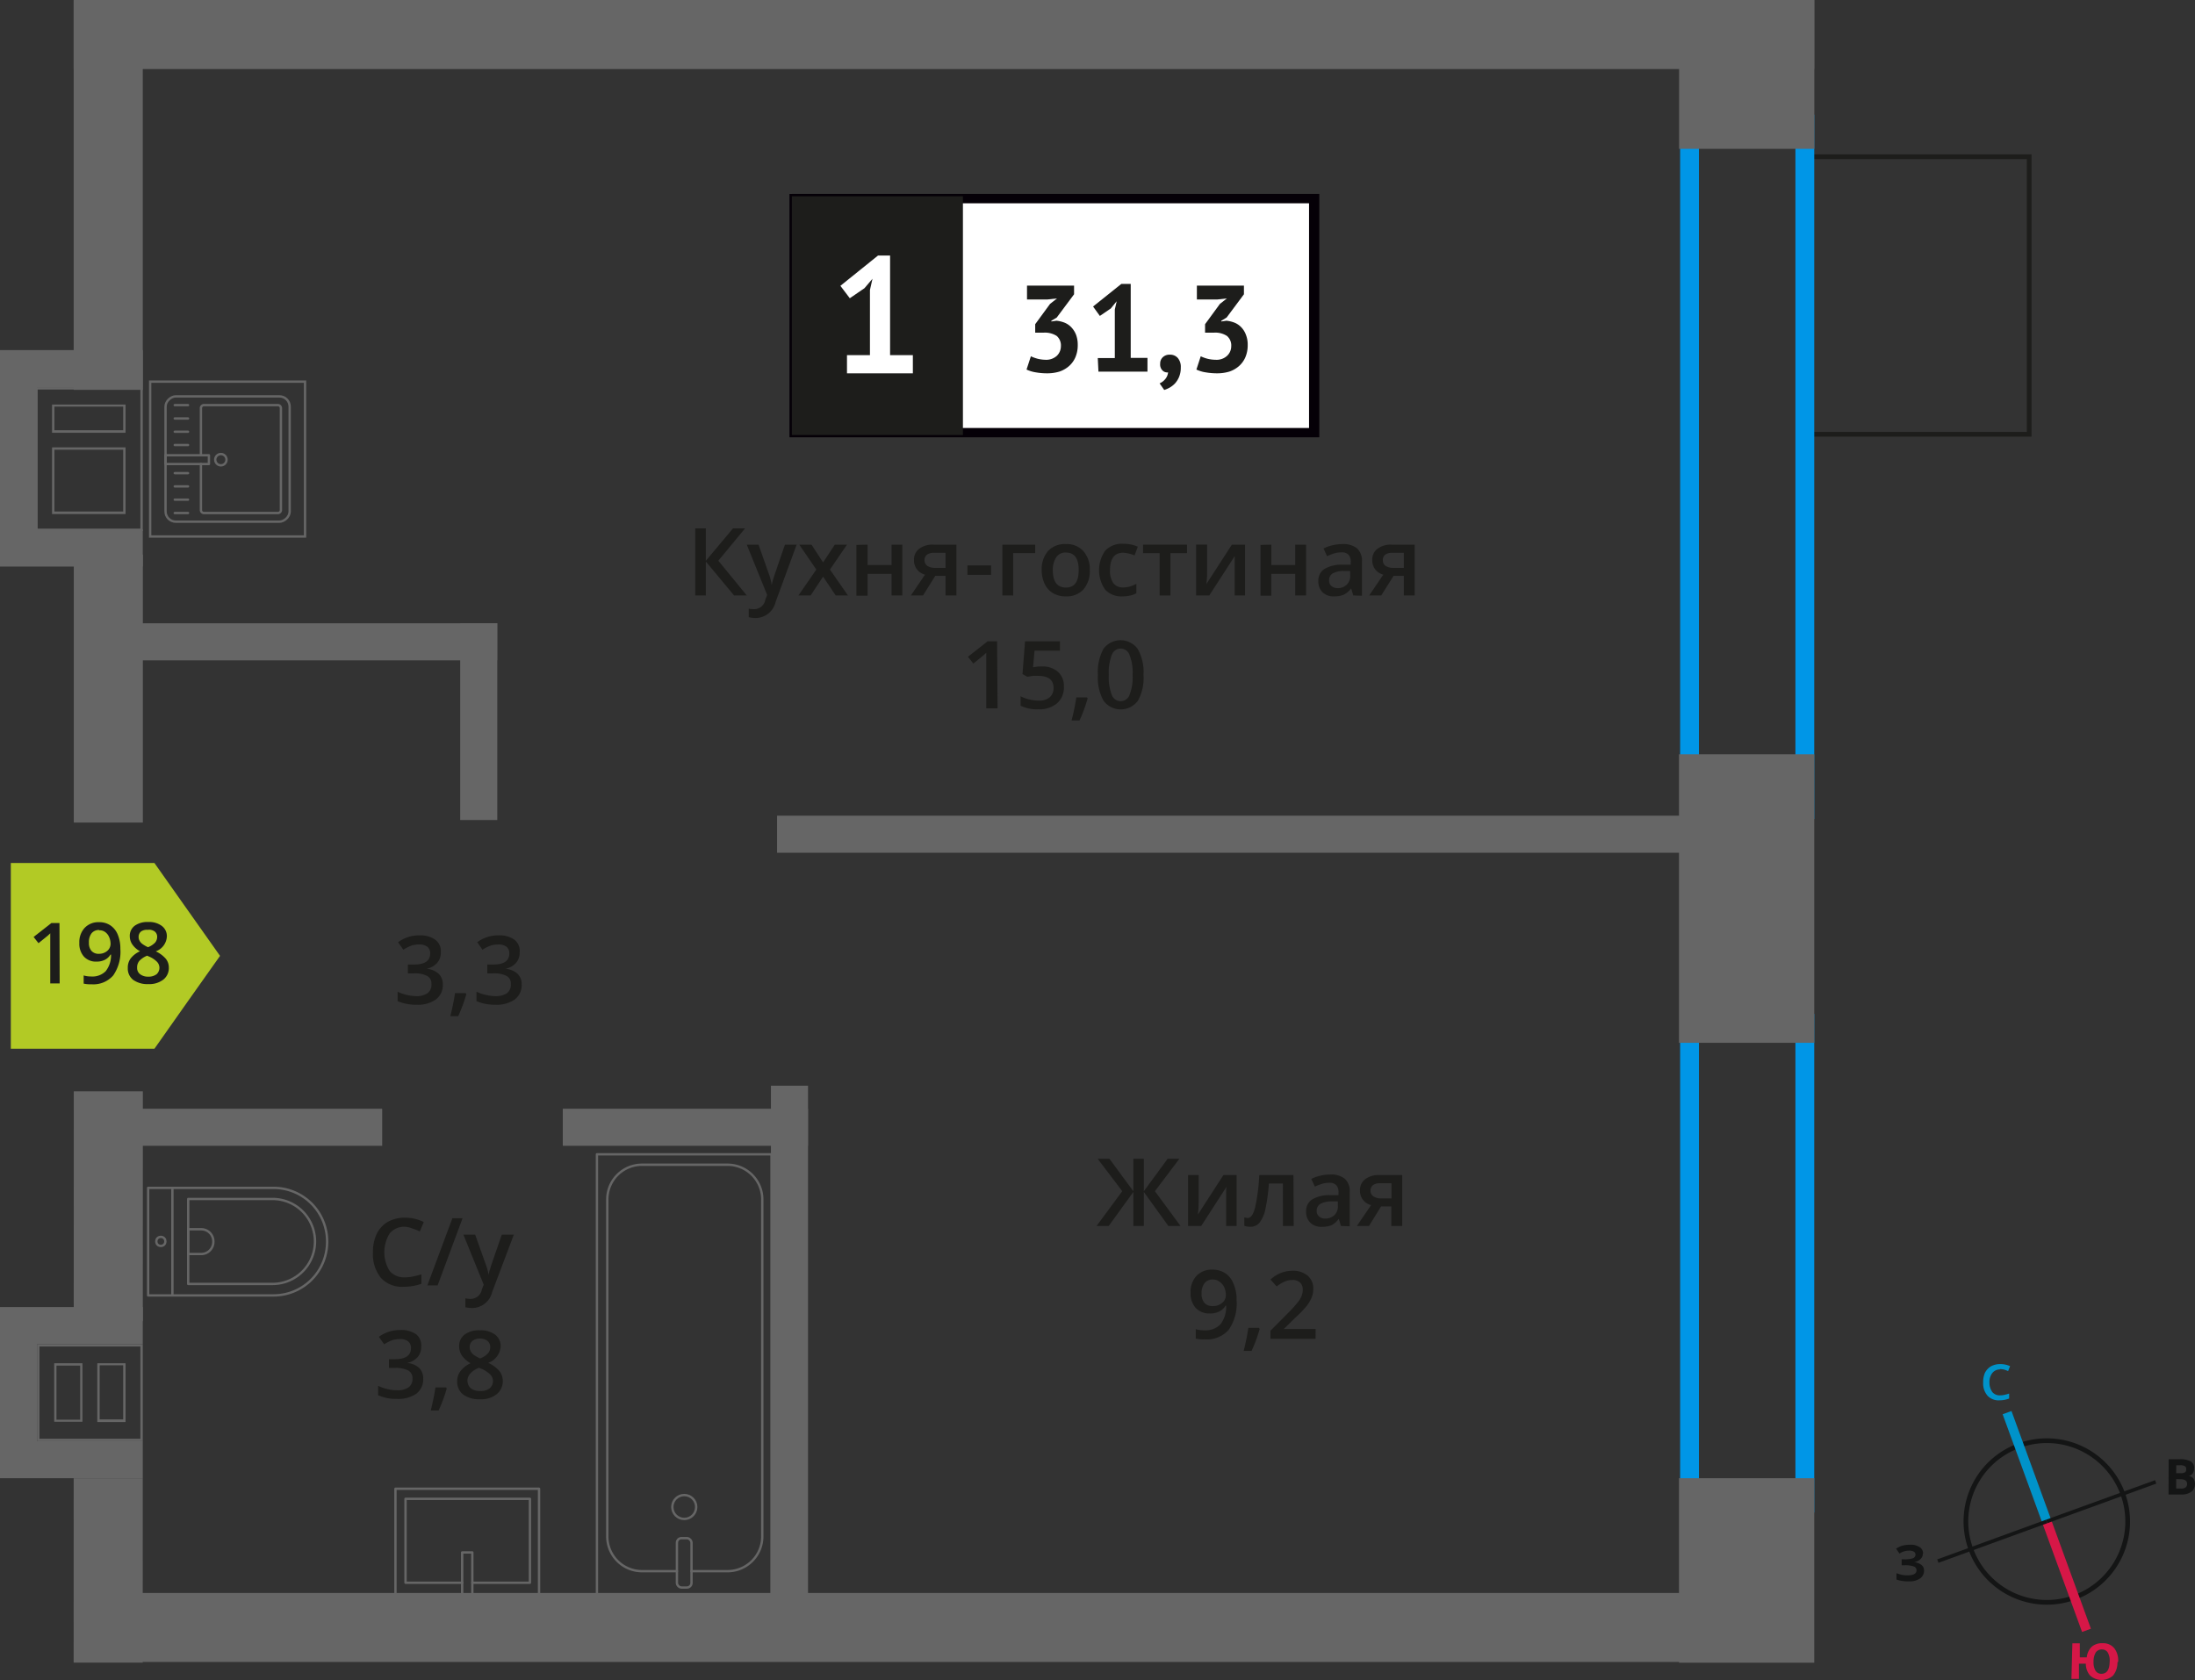 <svg xmlns="http://www.w3.org/2000/svg" width="233.24" height="178.57" viewBox="0 0 233.24 178.57"><rect x="0" y="0" width="233.24" height="178.57" fill="#333333" stroke="none"/><defs><style>.cls-1,.cls-15,.cls-2,.cls-3,.cls-7{fill:none;}.cls-1{stroke:#141515;}.cls-1,.cls-2,.cls-3,.cls-7{stroke-miterlimit:10;}.cls-1,.cls-13,.cls-7{stroke-width:0.5px;}.cls-2{stroke:#0093ca;}.cls-3{stroke:#d61747;}.cls-4{fill:#141515;}.cls-5{fill:#0093ca;}.cls-6{fill:#d61747;}.cls-13,.cls-7{stroke:#1d1d1b;}.cls-8{fill:#0096e7;}.cls-9{fill:#666;}.cls-10,.cls-13{fill:#1d1d1b;}.cls-11{fill:#fff;}.cls-12{fill:#050007;}.cls-13{stroke-miterlimit:22.93;}.cls-14{fill:#b2ca25;fill-rule:evenodd;}.cls-15{stroke:#666;stroke-linecap:round;stroke-linejoin:round;stroke-width:0.25px;}</style></defs><g id="bathroon"><path class="cls-1" d="M214.56,153.65a8.59,8.59,0,1,1-5.14,11,8.56,8.56,0,0,1,5.14-11Z"/><line class="cls-2" x1="213.27" y1="150.15" x2="217.49" y2="161.72"/><line class="cls-3" x1="221.71" y1="173.29" x2="217.49" y2="161.72"/><polygon class="cls-4" points="205.85 165.75 217.42 161.53 217.55 161.9 205.98 166.11 205.85 165.75"/><polygon class="cls-4" points="229 157.33 217.42 161.53 217.55 161.9 229.13 157.69 229 157.33"/><path class="cls-5" d="M212.5,145.56a1,1,0,0,0-.82.41,1.55,1.55,0,0,0-.28,1,1.67,1.67,0,0,0,.31,1,1,1,0,0,0,.85.34,1.91,1.91,0,0,0,.48-.06,3.81,3.81,0,0,0,.45-.13v.53a2.73,2.73,0,0,1-1,.19,1.61,1.61,0,0,1-1.29-.48,2,2,0,0,1-.47-1.42,2.45,2.45,0,0,1,.18-1,1.71,1.71,0,0,1,.61-.69,2,2,0,0,1,1-.26,2.47,2.47,0,0,1,1.07.22l-.21.53a2.31,2.31,0,0,0-.41-.16,2.22,2.22,0,0,0-.46-.06Z"/><path class="cls-6" d="M225,176.68a2.18,2.18,0,0,1-.47,1.42,1.83,1.83,0,0,1-2.43,0,1.88,1.88,0,0,1-.46-1.27h-.73l0,1.62-.8,0,.1-3.78.79,0,0,1.49.74,0a1.81,1.81,0,0,1,.54-1.14,1.67,1.67,0,0,1,1.16-.36,1.51,1.51,0,0,1,1.23.54,2.12,2.12,0,0,1,.4,1.45Zm-2.54-.06a1.79,1.79,0,0,0,.2.95.73.73,0,0,0,.62.34c.57,0,.87-.4.89-1.25a1.76,1.76,0,0,0-.19-1,.71.71,0,0,0-.62-.34.77.77,0,0,0-.66.31,1.87,1.87,0,0,0-.24,1Z"/><path class="cls-4" d="M230.44,155.1h1.18a2.38,2.38,0,0,1,1.16.23.78.78,0,0,1,.37.73,1.09,1.09,0,0,1-.16.56.62.62,0,0,1-.43.25v0a.8.8,0,0,1,.51.29,1.06,1.06,0,0,1,.17.59,1,1,0,0,1-.38.8,1.63,1.63,0,0,1-1,.3h-1.43Zm.8,1.49h.46a1,1,0,0,0,.48-.1c.1-.07.13-.17.13-.34a.35.35,0,0,0-.15-.31.93.93,0,0,0-.51-.1h-.4Zm0,.63v1h.51a.74.74,0,0,0,.49-.12.46.46,0,0,0,.16-.39c0-.3-.22-.47-.66-.48Z"/><path class="cls-4" d="M204.32,165.13a.74.74,0,0,1-.27.6,1.14,1.14,0,0,1-.69.31h0a1.51,1.51,0,0,1,.8.29.74.74,0,0,1,.29.61,1,1,0,0,1-.42.83,1.9,1.9,0,0,1-1.16.31,3.65,3.65,0,0,1-1.35-.19v-.68a2.79,2.79,0,0,0,1.19.23c.63,0,.95-.18.94-.55a.43.43,0,0,0-.3-.39,2.64,2.64,0,0,0-.92-.13h-.36v-.63h.32a2.89,2.89,0,0,0,.88-.11.43.43,0,0,0,.27-.39.37.37,0,0,0-.17-.31,1,1,0,0,0-.53-.11,1.81,1.81,0,0,0-1,.31l-.36-.52a2.58,2.58,0,0,1,.69-.33,3.91,3.91,0,0,1,.8-.09,1.7,1.7,0,0,1,1,.25.78.78,0,0,1,.38.67Z"/><rect class="cls-7" x="188.96" y="19.5" width="29.5" height="23.83" transform="translate(172.29 235.12) rotate(-90)"/><path class="cls-8" d="M190.78,109.77v49H180.53v-49h10.25m2-2H178.53v53h14.25v-53Z"/><path class="cls-8" d="M190.78,14.19V85.05H180.53V14.19h10.25m2-2H178.53V87.05h14.25V12.19Z"/><rect class="cls-9" x="175.79" y="159.74" width="19.61" height="14.37" transform="translate(18.67 352.52) rotate(-90)"/><rect class="cls-9" x="170.26" y="88.32" width="30.67" height="14.37" transform="translate(90.09 281.1) rotate(-90)"/><rect class="cls-9" x="177.69" y="0.73" width="15.82" height="14.37" transform="translate(177.69 193.51) rotate(-90)"/><rect class="cls-9" x="7.87" y="169.32" width="184.87" height="7.33"/><rect class="cls-9" x="7.83" width="184.95" height="7.34"/><rect class="cls-9" x="82.57" y="86.7" width="100.29" height="3.94"/><rect class="cls-9" x="14.96" y="66.25" width="37.87" height="3.94"/><rect class="cls-9" x="40.41" y="74.74" width="20.92" height="3.94" transform="translate(-25.84 127.57) rotate(-90)"/><rect class="cls-9" x="14.55" y="117.85" width="26.06" height="3.94"/><rect class="cls-9" x="59.8" y="117.85" width="26.06" height="3.94"/><rect class="cls-9" x="56.1" y="141.22" width="55.58" height="3.94" transform="translate(-59.3 227.08) rotate(-90)"/><rect class="cls-9" x="1.7" y="163.26" width="19.6" height="7.34" transform="translate(178.43 155.45) rotate(90.01)"/><rect class="cls-9" x="-0.72" y="124.55" width="24.43" height="7.34" transform="translate(139.73 116.74) rotate(90.01)"/><rect class="cls-9" x="-2.74" y="69.51" width="28.48" height="7.34" transform="translate(84.69 61.69) rotate(90)"/><rect class="cls-9" x="-9.21" y="17.05" width="41.43" height="7.34" transform="translate(32.22 9.22) rotate(90)"/><rect class="cls-9" y="37.21" width="15.17" height="3.94"/><rect class="cls-9" y="56.28" width="15.17" height="3.94"/><rect class="cls-9" x="-9.41" y="46.8" width="22.76" height="3.94" transform="translate(-46.8 50.74) rotate(-90)"/><path class="cls-9" d="M14.92,41.4V56.19H4V41.4h11M5.53,46h7.81V43H5.53v3m0,8.64h7.81V47.55H5.53v7.07m9.64-13.47H3.7V56.44H15.17V41.15ZM5.78,45.73V43.22h7.31v2.51Zm0,8.64V47.8h7.31v6.57Z"/><rect class="cls-9" y="153.18" width="15.17" height="3.94"/><rect class="cls-9" y="138.93" width="15.17" height="3.94"/><rect class="cls-9" x="-6.63" y="146.54" width="17.21" height="3.94" transform="translate(-146.54 150.48) rotate(-90)"/><path class="cls-9" d="M14.92,143.12v9.81H4.19v-9.81H14.92m-9.16,8h3V144.9h-3v6.25m4.58,0h3V144.9h-3v6.25m4.83-8.28H3.94v10.31H15.17V142.87Zm-4.58,8v-5.75h2.5v5.75ZM6,150.9v-5.75H8.52v5.75Z"/><path class="cls-10" d="M79.35,63.29H78L75,59.68v3.61H73.88V56.16H75v3.45l2.89-3.45h1.28L76.33,59.6Z"/><path class="cls-10" d="M79.35,57.89H80.6L81.7,61A5.7,5.7,0,0,1,82,62.19h0a5.39,5.39,0,0,1,.17-.66c.07-.25.49-1.47,1.24-3.64h1.24L82.41,64a2.19,2.19,0,0,1-2.1,1.69,3.14,3.14,0,0,1-.75-.09v-.9a3.54,3.54,0,0,0,.6.05,1.2,1.2,0,0,0,1.16-1l.2-.51Z"/><path class="cls-10" d="M86.74,60.54l-1.81-2.65h1.3l1.23,1.89,1.25-1.89H90l-1.81,2.65,1.91,2.75H88.8l-1.34-2-1.32,2h-1.3Z"/><path class="cls-10" d="M92.19,57.89v2.17h2.55V57.89h1.14v5.4H94.74V61H92.19v2.32H91v-5.4Z"/><path class="cls-10" d="M98.08,63.29H96.79l1.5-2.21a1.55,1.55,0,0,1-1.17-1.56,1.43,1.43,0,0,1,.55-1.19,2.32,2.32,0,0,1,1.49-.44h2.47v5.4h-1.16V61.21H99.38Zm.16-3.76a.71.71,0,0,0,.32.63,1.49,1.49,0,0,0,.84.2h1.07v-1.6H99.22a1.16,1.16,0,0,0-.72.2A.7.7,0,0,0,98.24,59.53Z"/><path class="cls-10" d="M102.8,61.1v-1h2.51v1Z"/><path class="cls-10" d="M110,57.89v.9h-2.34v4.5h-1.15v-5.4Z"/><path class="cls-10" d="M115.8,60.58a3,3,0,0,1-.67,2.07,2.43,2.43,0,0,1-1.89.74,2.57,2.57,0,0,1-1.34-.34,2.25,2.25,0,0,1-.9-1,3.48,3.48,0,0,1-.31-1.49,2.93,2.93,0,0,1,.68-2,2.44,2.44,0,0,1,1.9-.73,2.37,2.37,0,0,1,1.85.75A2.88,2.88,0,0,1,115.8,60.58Zm-3.93,0c0,1.25.47,1.87,1.39,1.87s1.36-.62,1.36-1.87-.46-1.85-1.37-1.85a1.17,1.17,0,0,0-1,.48A2.41,2.41,0,0,0,111.87,60.58Z"/><path class="cls-10" d="M119.3,63.39a2.37,2.37,0,0,1-1.86-.71,3.61,3.61,0,0,1,0-4.15,2.44,2.44,0,0,1,1.92-.73,3.62,3.62,0,0,1,1.54.31l-.34.93a3.53,3.53,0,0,0-1.21-.29c-.93,0-1.4.62-1.4,1.86a2.27,2.27,0,0,0,.35,1.37,1.23,1.23,0,0,0,1,.46,2.84,2.84,0,0,0,1.45-.39v1a2.14,2.14,0,0,1-.65.25A3.51,3.51,0,0,1,119.3,63.39Z"/><path class="cls-10" d="M126.13,57.89v.9h-1.76v4.5h-1.15v-4.5h-1.76v-.9Z"/><path class="cls-10" d="M128.27,57.89v2.77c0,.32,0,.8-.08,1.42l2.71-4.19h1.4v5.4h-1.1V60.57c0-.14,0-.39,0-.72s0-.58,0-.74l-2.7,4.18h-1.4v-5.4Z"/><path class="cls-10" d="M135.09,57.89v2.17h2.54V57.89h1.15v5.4h-1.15V61h-2.54v2.32h-1.15v-5.4Z"/><path class="cls-10" d="M143.8,63.29l-.23-.75h0a2.07,2.07,0,0,1-.79.67,2.44,2.44,0,0,1-1,.18,1.69,1.69,0,0,1-1.24-.43,1.58,1.58,0,0,1-.45-1.21,1.43,1.43,0,0,1,.62-1.26,3.53,3.53,0,0,1,1.89-.47l.93,0v-.28a1.1,1.1,0,0,0-.24-.78,1,1,0,0,0-.75-.25,2.67,2.67,0,0,0-.8.12,6.52,6.52,0,0,0-.73.29l-.37-.82a3.65,3.65,0,0,1,1-.35,4.45,4.45,0,0,1,1-.12,2.33,2.33,0,0,1,1.55.45,1.76,1.76,0,0,1,.53,1.41v3.63Zm-1.71-.78a1.37,1.37,0,0,0,1-.35,1.26,1.26,0,0,0,.38-1v-.47l-.69,0a2.27,2.27,0,0,0-1.18.27.81.81,0,0,0-.37.74.75.75,0,0,0,.21.56A1,1,0,0,0,142.09,62.51Z"/><path class="cls-10" d="M146.77,63.29h-1.28l1.5-2.21a1.61,1.61,0,0,1-.86-.56,1.55,1.55,0,0,1-.31-1,1.4,1.4,0,0,1,.55-1.19,2.32,2.32,0,0,1,1.49-.44h2.46v5.4h-1.15V61.21h-1.09Zm.17-3.76a.7.7,0,0,0,.31.63,1.53,1.53,0,0,0,.85.2h1.07v-1.6h-1.25a1.2,1.2,0,0,0-.73.2A.7.7,0,0,0,146.94,59.53Z"/><path class="cls-10" d="M106,75.29H104.8v-4.6c0-.55,0-1,0-1.31l-.28.26-1.09.89-.58-.72,2.1-1.65h1Z"/><path class="cls-10" d="M110.71,70.84a2.45,2.45,0,0,1,1.71.57,2,2,0,0,1,.63,1.56,2.26,2.26,0,0,1-.72,1.78,2.91,2.91,0,0,1-2,.64,3.94,3.94,0,0,1-1.88-.38V74a3.37,3.37,0,0,0,.91.34,4.23,4.23,0,0,0,1,.13,1.77,1.77,0,0,0,1.18-.35,1.27,1.27,0,0,0,.41-1c0-.85-.55-1.28-1.63-1.28a4.4,4.4,0,0,0-.57,0l-.59.1-.51-.3.27-3.48h3.71v1h-2.7l-.16,1.76.42-.06A3.39,3.39,0,0,1,110.71,70.84Z"/><path class="cls-10" d="M115.57,74.24a16.12,16.12,0,0,1-.86,2.34h-.85a22.42,22.42,0,0,0,.51-2.45h1.13Z"/><path class="cls-10" d="M121.51,71.73a5,5,0,0,1-.6,2.76,2.27,2.27,0,0,1-3.64,0,5,5,0,0,1-.61-2.73,5.22,5.22,0,0,1,.59-2.79,2.26,2.26,0,0,1,3.64,0A5,5,0,0,1,121.51,71.73Zm-3.69,0a5.2,5.2,0,0,0,.3,2.08,1,1,0,0,0,1.92,0,5,5,0,0,0,.31-2.07,5.05,5.05,0,0,0-.31-2.08,1,1,0,0,0-1.92,0A5.22,5.22,0,0,0,117.82,71.73Z"/><rect class="cls-11" x="84.39" y="21.11" width="54.72" height="24.88"/><path class="cls-12" d="M139.1,21.61H85V45.49H139.1Zm-54.66-1h55.75V46.48H83.89V20.62Z"/><rect class="cls-13" x="84.39" y="21.11" width="17.68" height="24.88"/><path class="cls-10" d="M111.07,38.24a1.67,1.67,0,0,0,1.24-.43,1.42,1.42,0,0,0,.42-1,1.34,1.34,0,0,0-.44-1.1,2.31,2.31,0,0,0-1.4-.35H110v-.9l1.58-2.16.74-.58-1,.11h-2.19V30.36h5v.92l-1.84,2.47-.58.35v.07l.55-.08a3.25,3.25,0,0,1,.87.21,2.06,2.06,0,0,1,.71.49,2.43,2.43,0,0,1,.5.79,3,3,0,0,1,.18,1.08,3.23,3.23,0,0,1-.26,1.34,2.64,2.64,0,0,1-.7.94,3,3,0,0,1-1,.56,4.49,4.49,0,0,1-1.3.18,6.88,6.88,0,0,1-1.18-.1,3.6,3.6,0,0,1-1-.3l.46-1.41a4.15,4.15,0,0,0,.75.27A3.76,3.76,0,0,0,111.07,38.24Z"/><path class="cls-10" d="M116.65,38.06h1.81V32.9l.2-.88-.63.77-1.16.79-.72-1,3-2.4h1v7.86h1.78V39.5h-5.21Z"/><path class="cls-10" d="M123.28,38.66a.9.9,0,0,1,.29-.7,1,1,0,0,1,.73-.26,1.07,1.07,0,0,1,.86.36,1.45,1.45,0,0,1,.31,1,2.57,2.57,0,0,1-.18,1,2.4,2.4,0,0,1-.45.71,2.57,2.57,0,0,1-.57.44,3.13,3.13,0,0,1-.56.24l-.49-.7a1.62,1.62,0,0,0,.61-.47,1.3,1.3,0,0,0,.29-.7.7.7,0,0,1-.57-.18A.89.89,0,0,1,123.28,38.66Z"/><path class="cls-10" d="M129.17,38.24a1.63,1.63,0,0,0,1.23-.43,1.39,1.39,0,0,0,.43-1,1.32,1.32,0,0,0-.45-1.1,2.25,2.25,0,0,0-1.39-.35h-.94v-.9l1.58-2.16.74-.58-1,.11h-2.19V30.36h5v.92l-1.84,2.47-.57.35v.07l.55-.08a3.25,3.25,0,0,1,.87.21,2.06,2.06,0,0,1,.71.49,2.25,2.25,0,0,1,.49.79,2.81,2.81,0,0,1,.19,1.08,3.23,3.23,0,0,1-.26,1.34,2.64,2.64,0,0,1-.7.94,3,3,0,0,1-1,.56,4.54,4.54,0,0,1-1.3.18,7.08,7.08,0,0,1-1.19-.1,3.52,3.52,0,0,1-1-.3l.46-1.41a4.15,4.15,0,0,0,.75.27A3.71,3.71,0,0,0,129.17,38.24Z"/><path class="cls-11" d="M90,37.75h2.44V30.82l.27-1.19-.85,1-1.56,1.07-1-1.32,4-3.22h1.28V37.75H97v1.93H90Z"/><path class="cls-10" d="M119.25,126.61l-2.61-3.44h1.25l2.54,3.45v-3.45h1.11v3.45l2.53-3.45h1.25l-2.6,3.44,2.72,3.7h-1.29l-2.61-3.62v3.62h-1.11v-3.62l-2.62,3.62h-1.29Z"/><path class="cls-10" d="M127.37,124.9v2.77c0,.33,0,.8-.08,1.42L130,124.9h1.4v5.41h-1.11v-2.72c0-.15,0-.4,0-.73s0-.58.05-.73l-2.7,4.18h-1.4V124.9Z"/><path class="cls-10" d="M137.47,130.31h-1.15V125.8h-1.49a19.26,19.26,0,0,1-.37,2.72,3.58,3.58,0,0,1-.61,1.42,1.2,1.2,0,0,1-1,.45,1.67,1.67,0,0,1-.63-.1v-.9a1.15,1.15,0,0,0,.36.07c.34,0,.6-.38.79-1.13a20.3,20.3,0,0,0,.44-3.43h3.63Z"/><path class="cls-10" d="M142.49,130.31l-.23-.76h0a2.26,2.26,0,0,1-.78.68,2.68,2.68,0,0,1-1,.17,1.7,1.7,0,0,1-1.24-.43,1.58,1.58,0,0,1-.45-1.21,1.43,1.43,0,0,1,.62-1.26,3.58,3.58,0,0,1,1.89-.47l.93,0v-.28a1.1,1.1,0,0,0-.24-.78,1,1,0,0,0-.75-.25,2.61,2.61,0,0,0-.79.12,5.29,5.29,0,0,0-.73.29l-.38-.82a3.86,3.86,0,0,1,1-.35,4.3,4.3,0,0,1,1-.12,2.34,2.34,0,0,1,1.56.45,1.76,1.76,0,0,1,.52,1.41v3.64Zm-1.71-.79a1.41,1.41,0,0,0,1-.35,1.25,1.25,0,0,0,.38-1v-.47l-.7,0a2.41,2.41,0,0,0-1.18.27.84.84,0,0,0-.37.74.75.75,0,0,0,.22.56A.92.92,0,0,0,140.78,129.52Z"/><path class="cls-10" d="M145.47,130.31h-1.29l1.51-2.22a1.55,1.55,0,0,1-1.18-1.55,1.45,1.45,0,0,1,.55-1.2,2.32,2.32,0,0,1,1.49-.44H149v5.41h-1.16v-2.08h-1.09Zm.16-3.76a.7.7,0,0,0,.32.62,1.49,1.49,0,0,0,.84.21h1.07v-1.61h-1.25a1.16,1.16,0,0,0-.72.2A.71.71,0,0,0,145.63,126.55Z"/><path class="cls-10" d="M131.4,138.21a4.88,4.88,0,0,1-.85,3.15,3.08,3.08,0,0,1-2.56,1,3.5,3.5,0,0,1-.93-.08v-1a3.26,3.26,0,0,0,.87.12,2.23,2.23,0,0,0,1.74-.62,3,3,0,0,0,.62-2h-.06a1.72,1.72,0,0,1-.69.63,2.19,2.19,0,0,1-1,.2,2,2,0,0,1-1.49-.59,2.33,2.33,0,0,1-.54-1.62,2.51,2.51,0,0,1,.63-1.79,2.25,2.25,0,0,1,1.71-.66,2.44,2.44,0,0,1,1.33.37,2.35,2.35,0,0,1,.87,1.08A4.15,4.15,0,0,1,131.4,138.21ZM128.91,136a1.09,1.09,0,0,0-.91.38,1.72,1.72,0,0,0-.32,1.1,1.45,1.45,0,0,0,.3,1,1.09,1.09,0,0,0,.89.34,1.43,1.43,0,0,0,1-.34,1.05,1.05,0,0,0,.39-.81,2.07,2.07,0,0,0-.16-.82,1.41,1.41,0,0,0-.48-.59A1.12,1.12,0,0,0,128.91,136Z"/><path class="cls-10" d="M133.85,141.26a15.34,15.34,0,0,1-.86,2.33h-.84a24.28,24.28,0,0,0,.5-2.45h1.13Z"/><path class="cls-10" d="M139.79,142.31H135v-.87l1.84-1.85a13.67,13.67,0,0,0,1.08-1.19,2.58,2.58,0,0,0,.39-.66,1.75,1.75,0,0,0,.12-.65,1,1,0,0,0-.29-.77,1.12,1.12,0,0,0-.8-.27,2.13,2.13,0,0,0-.79.15,3.76,3.76,0,0,0-.89.54L135,136a3.91,3.91,0,0,1,1.16-.72,3.35,3.35,0,0,1,1.19-.21,2.39,2.39,0,0,1,1.6.52,1.77,1.77,0,0,1,.6,1.4,2.55,2.55,0,0,1-.17.92,4.3,4.3,0,0,1-.53.9,12.56,12.56,0,0,1-1.2,1.24l-1.24,1.21v0h3.39Z"/><path class="cls-10" d="M43,130.39a2,2,0,0,0-1.59.71,3.78,3.78,0,0,0,0,4,2,2,0,0,0,1.61.67,4.14,4.14,0,0,0,.87-.09c.29-.06.58-.14.89-.23v1a5.42,5.42,0,0,1-1.91.32,3,3,0,0,1-2.4-.95,4,4,0,0,1-.84-2.72,4.44,4.44,0,0,1,.4-1.95,3,3,0,0,1,1.18-1.28,3.66,3.66,0,0,1,1.82-.44,4.47,4.47,0,0,1,2,.46l-.42,1a4.73,4.73,0,0,0-.77-.3A2.63,2.63,0,0,0,43,130.39Z"/><path class="cls-10" d="M49.15,129.49l-2.65,7.14H45.41l2.66-7.14Z"/><path class="cls-10" d="M49.24,131.23h1.25l1.09,3.06a6,6,0,0,1,.34,1.23h0a3.57,3.57,0,0,1,.16-.65c.07-.26.49-1.47,1.24-3.64H54.6l-2.31,6.12a2.19,2.19,0,0,1-2.1,1.68,3.57,3.57,0,0,1-.74-.08V138a2.55,2.55,0,0,0,.59.06,1.2,1.2,0,0,0,1.16-1l.2-.51Z"/><path class="cls-10" d="M44.76,143.13a1.67,1.67,0,0,1-.39,1.13,2.07,2.07,0,0,1-1.12.61v0a2.14,2.14,0,0,1,1.29.53,1.54,1.54,0,0,1,.43,1.14,1.91,1.91,0,0,1-.72,1.59,3.37,3.37,0,0,1-2.07.56,4.65,4.65,0,0,1-2-.39v-1a4.68,4.68,0,0,0,1,.35,4.15,4.15,0,0,0,1,.12,2,2,0,0,0,1.24-.31,1.09,1.09,0,0,0,.41-.95.91.91,0,0,0-.45-.84,2.89,2.89,0,0,0-1.43-.27h-.62v-.93h.63c1.14,0,1.71-.4,1.71-1.18a.86.86,0,0,0-.3-.71,1.3,1.3,0,0,0-.88-.25,2.88,2.88,0,0,0-.78.11,4.11,4.11,0,0,0-.89.45l-.56-.8a3.78,3.78,0,0,1,2.28-.72,2.74,2.74,0,0,1,1.69.46A1.53,1.53,0,0,1,44.76,143.13Z"/><path class="cls-10" d="M47.47,147.58a15.79,15.79,0,0,1-.86,2.34h-.84c.22-.88.39-1.7.5-2.45H47.4Z"/><path class="cls-10" d="M51,141.4a2.53,2.53,0,0,1,1.61.46,1.52,1.52,0,0,1,.59,1.25,2,2,0,0,1-1.32,1.75,3.45,3.45,0,0,1,1.2.88,1.8,1.8,0,0,1-.3,2.45,2.66,2.66,0,0,1-1.76.54,2.9,2.9,0,0,1-1.8-.5,1.7,1.7,0,0,1-.64-1.41,1.75,1.75,0,0,1,.34-1.07A2.82,2.82,0,0,1,50,144.9a2.85,2.85,0,0,1-.93-.83,1.8,1.8,0,0,1-.28-1,1.49,1.49,0,0,1,.61-1.24A2.56,2.56,0,0,1,51,141.4Zm-1.32,5.38a1,1,0,0,0,.36.79,1.54,1.54,0,0,0,1,.28,1.51,1.51,0,0,0,1-.29,1,1,0,0,0,0-1.51,3,3,0,0,0-1-.61l-.14-.06a2.39,2.39,0,0,0-.93.62A1.22,1.22,0,0,0,49.66,146.78Zm1.31-4.5a1.21,1.21,0,0,0-.78.24.8.8,0,0,0-.3.66.94.94,0,0,0,.11.45,1.08,1.08,0,0,0,.31.37,3.8,3.8,0,0,0,.69.39,2.28,2.28,0,0,0,.83-.54,1,1,0,0,0,.24-.67.8.8,0,0,0-.3-.66A1.23,1.23,0,0,0,51,142.28Z"/><path class="cls-10" d="M46.84,101.23a1.63,1.63,0,0,1-.4,1.13,2,2,0,0,1-1.11.61v0a2.2,2.2,0,0,1,1.29.54,1.5,1.5,0,0,1,.43,1.13,1.87,1.87,0,0,1-.73,1.59,3.27,3.27,0,0,1-2.07.56,4.76,4.76,0,0,1-2-.38v-1a4.82,4.82,0,0,0,1.94.47,2.09,2.09,0,0,0,1.24-.31,1.12,1.12,0,0,0,.41-1,.88.88,0,0,0-.46-.84,2.85,2.85,0,0,0-1.42-.27h-.62v-.94H44c1.14,0,1.71-.39,1.71-1.18a.89.89,0,0,0-.3-.71,1.38,1.38,0,0,0-.88-.24,2.54,2.54,0,0,0-.78.11,3.9,3.9,0,0,0-.89.45l-.56-.8a3.74,3.74,0,0,1,2.28-.73,2.69,2.69,0,0,1,1.68.47A1.5,1.5,0,0,1,46.84,101.23Z"/><path class="cls-10" d="M49.55,105.68a16.51,16.51,0,0,1-.86,2.33h-.84a24.28,24.28,0,0,0,.5-2.45h1.13Z"/><path class="cls-10" d="M55.22,101.23a1.63,1.63,0,0,1-.4,1.13,2,2,0,0,1-1.11.61v0a2.2,2.2,0,0,1,1.29.54,1.5,1.5,0,0,1,.43,1.13,1.87,1.87,0,0,1-.73,1.59,3.27,3.27,0,0,1-2.07.56,4.76,4.76,0,0,1-2-.38v-1a4.37,4.37,0,0,0,1,.34,4.26,4.26,0,0,0,1,.13,2.12,2.12,0,0,0,1.24-.31,1.12,1.12,0,0,0,.41-1,.88.88,0,0,0-.46-.84,2.85,2.85,0,0,0-1.42-.27h-.62v-.94h.63c1.14,0,1.71-.39,1.71-1.18a.89.89,0,0,0-.3-.71,1.38,1.38,0,0,0-.88-.24,2.54,2.54,0,0,0-.78.11,3.9,3.9,0,0,0-.89.45l-.56-.8a3.74,3.74,0,0,1,2.28-.73,2.69,2.69,0,0,1,1.68.47A1.5,1.5,0,0,1,55.22,101.23Z"/><polygon class="cls-14" points="16.41 111.47 16.41 111.47 19.89 106.53 23.38 101.6 19.89 96.66 16.41 91.73 16.41 91.73 16.4 91.73 1.15 91.73 1.15 111.47 16.4 111.47 16.41 111.47"/><path class="cls-10" d="M6.34,104.53h-1v-4.15c0-.49,0-.89,0-1.18l-.25.24-1,.81-.52-.66,1.89-1.48h.86Z"/><path class="cls-10" d="M12.79,100.85a4.41,4.41,0,0,1-.76,2.83,2.79,2.79,0,0,1-2.3.94,3.36,3.36,0,0,1-.84-.07v-.87a2.63,2.63,0,0,0,.78.11,2,2,0,0,0,1.56-.56,2.74,2.74,0,0,0,.57-1.77h-.06a1.46,1.46,0,0,1-.62.57,1.94,1.94,0,0,1-.86.18,1.73,1.73,0,0,1-1.34-.53,2.06,2.06,0,0,1-.49-1.46A2.22,2.22,0,0,1,9,98.62a2,2,0,0,1,1.54-.6,2.08,2.08,0,0,1,1.19.34,2.14,2.14,0,0,1,.79,1A3.86,3.86,0,0,1,12.79,100.85Zm-2.24-2a1,1,0,0,0-.82.35,1.51,1.51,0,0,0-.28,1,1.26,1.26,0,0,0,.26.86,1,1,0,0,0,.81.32,1.33,1.33,0,0,0,.88-.31,1,1,0,0,0,.35-.73,1.77,1.77,0,0,0-.15-.73,1.27,1.27,0,0,0-.42-.54A1,1,0,0,0,10.55,98.88Z"/><path class="cls-10" d="M15.76,98a2.24,2.24,0,0,1,1.44.42,1.35,1.35,0,0,1,.53,1.12,1.77,1.77,0,0,1-1.18,1.58,3.12,3.12,0,0,1,1.07.79,1.46,1.46,0,0,1,.32.93,1.56,1.56,0,0,1-.58,1.28,2.43,2.43,0,0,1-1.59.48,2.6,2.6,0,0,1-1.62-.45,1.52,1.52,0,0,1-.57-1.27,1.61,1.61,0,0,1,.3-1,2.58,2.58,0,0,1,1-.77,2.36,2.36,0,0,1-.83-.74,1.57,1.57,0,0,1-.26-.88,1.33,1.33,0,0,1,.55-1.11A2.32,2.32,0,0,1,15.76,98Zm-1.19,4.84a.82.82,0,0,0,.32.71,1.35,1.35,0,0,0,.87.26,1.38,1.38,0,0,0,.88-.26.92.92,0,0,0,0-1.36,2.62,2.62,0,0,0-.88-.55l-.12-.06a2.3,2.3,0,0,0-.84.56A1.07,1.07,0,0,0,14.57,102.86Zm1.18-4A1.08,1.08,0,0,0,15,99a.71.71,0,0,0-.27.59.74.74,0,0,0,.1.4,1,1,0,0,0,.28.33,3.28,3.28,0,0,0,.62.36,2.15,2.15,0,0,0,.75-.49.94.94,0,0,0,.22-.6.71.71,0,0,0-.27-.59A1.09,1.09,0,0,0,15.75,98.82Z"/><rect class="cls-15" x="63.43" y="122.69" width="18.55" height="46.94" transform="translate(145.41 292.32) rotate(180)"/><rect class="cls-15" x="71.93" y="163.5" width="1.55" height="5.25" rx="0.49" transform="translate(145.41 332.24) rotate(180)"/><path class="cls-15" d="M73.48,167H77.3A3.69,3.69,0,0,0,81,163.29V127.48a3.69,3.69,0,0,0-3.69-3.68H68.22a3.69,3.69,0,0,0-3.69,3.68v35.81A3.69,3.69,0,0,0,68.22,167h3.71"/><circle class="cls-15" cx="72.71" cy="160.18" r="1.27"/><path class="cls-15" d="M15.74,126.26H29.07A5.69,5.69,0,0,1,34.76,132v0a5.69,5.69,0,0,1-5.69,5.69H15.74a0,0,0,0,1,0,0V126.26A0,0,0,0,1,15.74,126.26Z"/><path class="cls-15" d="M20,127.44H29A4.51,4.51,0,0,1,33.47,132v0A4.51,4.51,0,0,1,29,136.47H20a0,0,0,0,1,0,0v-9A0,0,0,0,1,20,127.44Z"/><path class="cls-15" d="M20,130.66h1.34A1.29,1.29,0,0,1,22.67,132v0a1.29,1.29,0,0,1-1.29,1.29H20a0,0,0,0,1,0,0v-2.58A0,0,0,0,1,20,130.66Z"/><circle class="cls-15" cx="17.09" cy="131.95" r="0.48"/><line class="cls-15" x1="18.32" y1="137.65" x2="18.32" y2="126.26"/><rect class="cls-15" x="43.95" y="156.31" width="11.39" height="15.26" transform="translate(-114.29 213.58) rotate(-90)"/><polyline class="cls-15" points="49.11 169.63 49.11 165.01 50.19 165.01 50.19 169.63"/><polyline class="cls-15" points="49.11 168.23 43.09 168.23 43.09 159.31 56.31 159.31 56.31 168.23 50.19 168.23"/><rect class="cls-15" x="17.52" y="42.2" width="13.32" height="13.19" rx="1.09" transform="translate(72.98 24.61) rotate(90)"/><path class="cls-15" d="M21.35,49.32v4.89a.32.32,0,0,0,.32.32h7.86a.32.32,0,0,0,.32-.32V43.38a.32.32,0,0,0-.32-.32H21.67a.32.32,0,0,0-.32.32v5"/><circle class="cls-15" cx="23.47" cy="48.86" r="0.6"/><rect class="cls-15" x="19.43" y="46.55" width="0.93" height="4.61" transform="translate(68.75 28.96) rotate(90)"/><line class="cls-15" x1="18.57" y1="43.06" x2="19.98" y2="43.06"/><line class="cls-15" x1="18.57" y1="44.48" x2="19.98" y2="44.48"/><line class="cls-15" x1="18.57" y1="45.89" x2="19.98" y2="45.89"/><line class="cls-15" x1="18.57" y1="47.3" x2="19.98" y2="47.3"/><line class="cls-15" x1="18.57" y1="50.29" x2="19.98" y2="50.29"/><line class="cls-15" x1="18.57" y1="51.7" x2="19.98" y2="51.7"/><line class="cls-15" x1="18.57" y1="53.11" x2="19.98" y2="53.11"/><line class="cls-15" x1="18.57" y1="54.53" x2="19.98" y2="54.53"/><path class="cls-9" d="M32.29,40.69V56.9H16.08V40.69H32.29m.25-.25H15.83V57.15H32.54V40.44Z"/></g></svg>